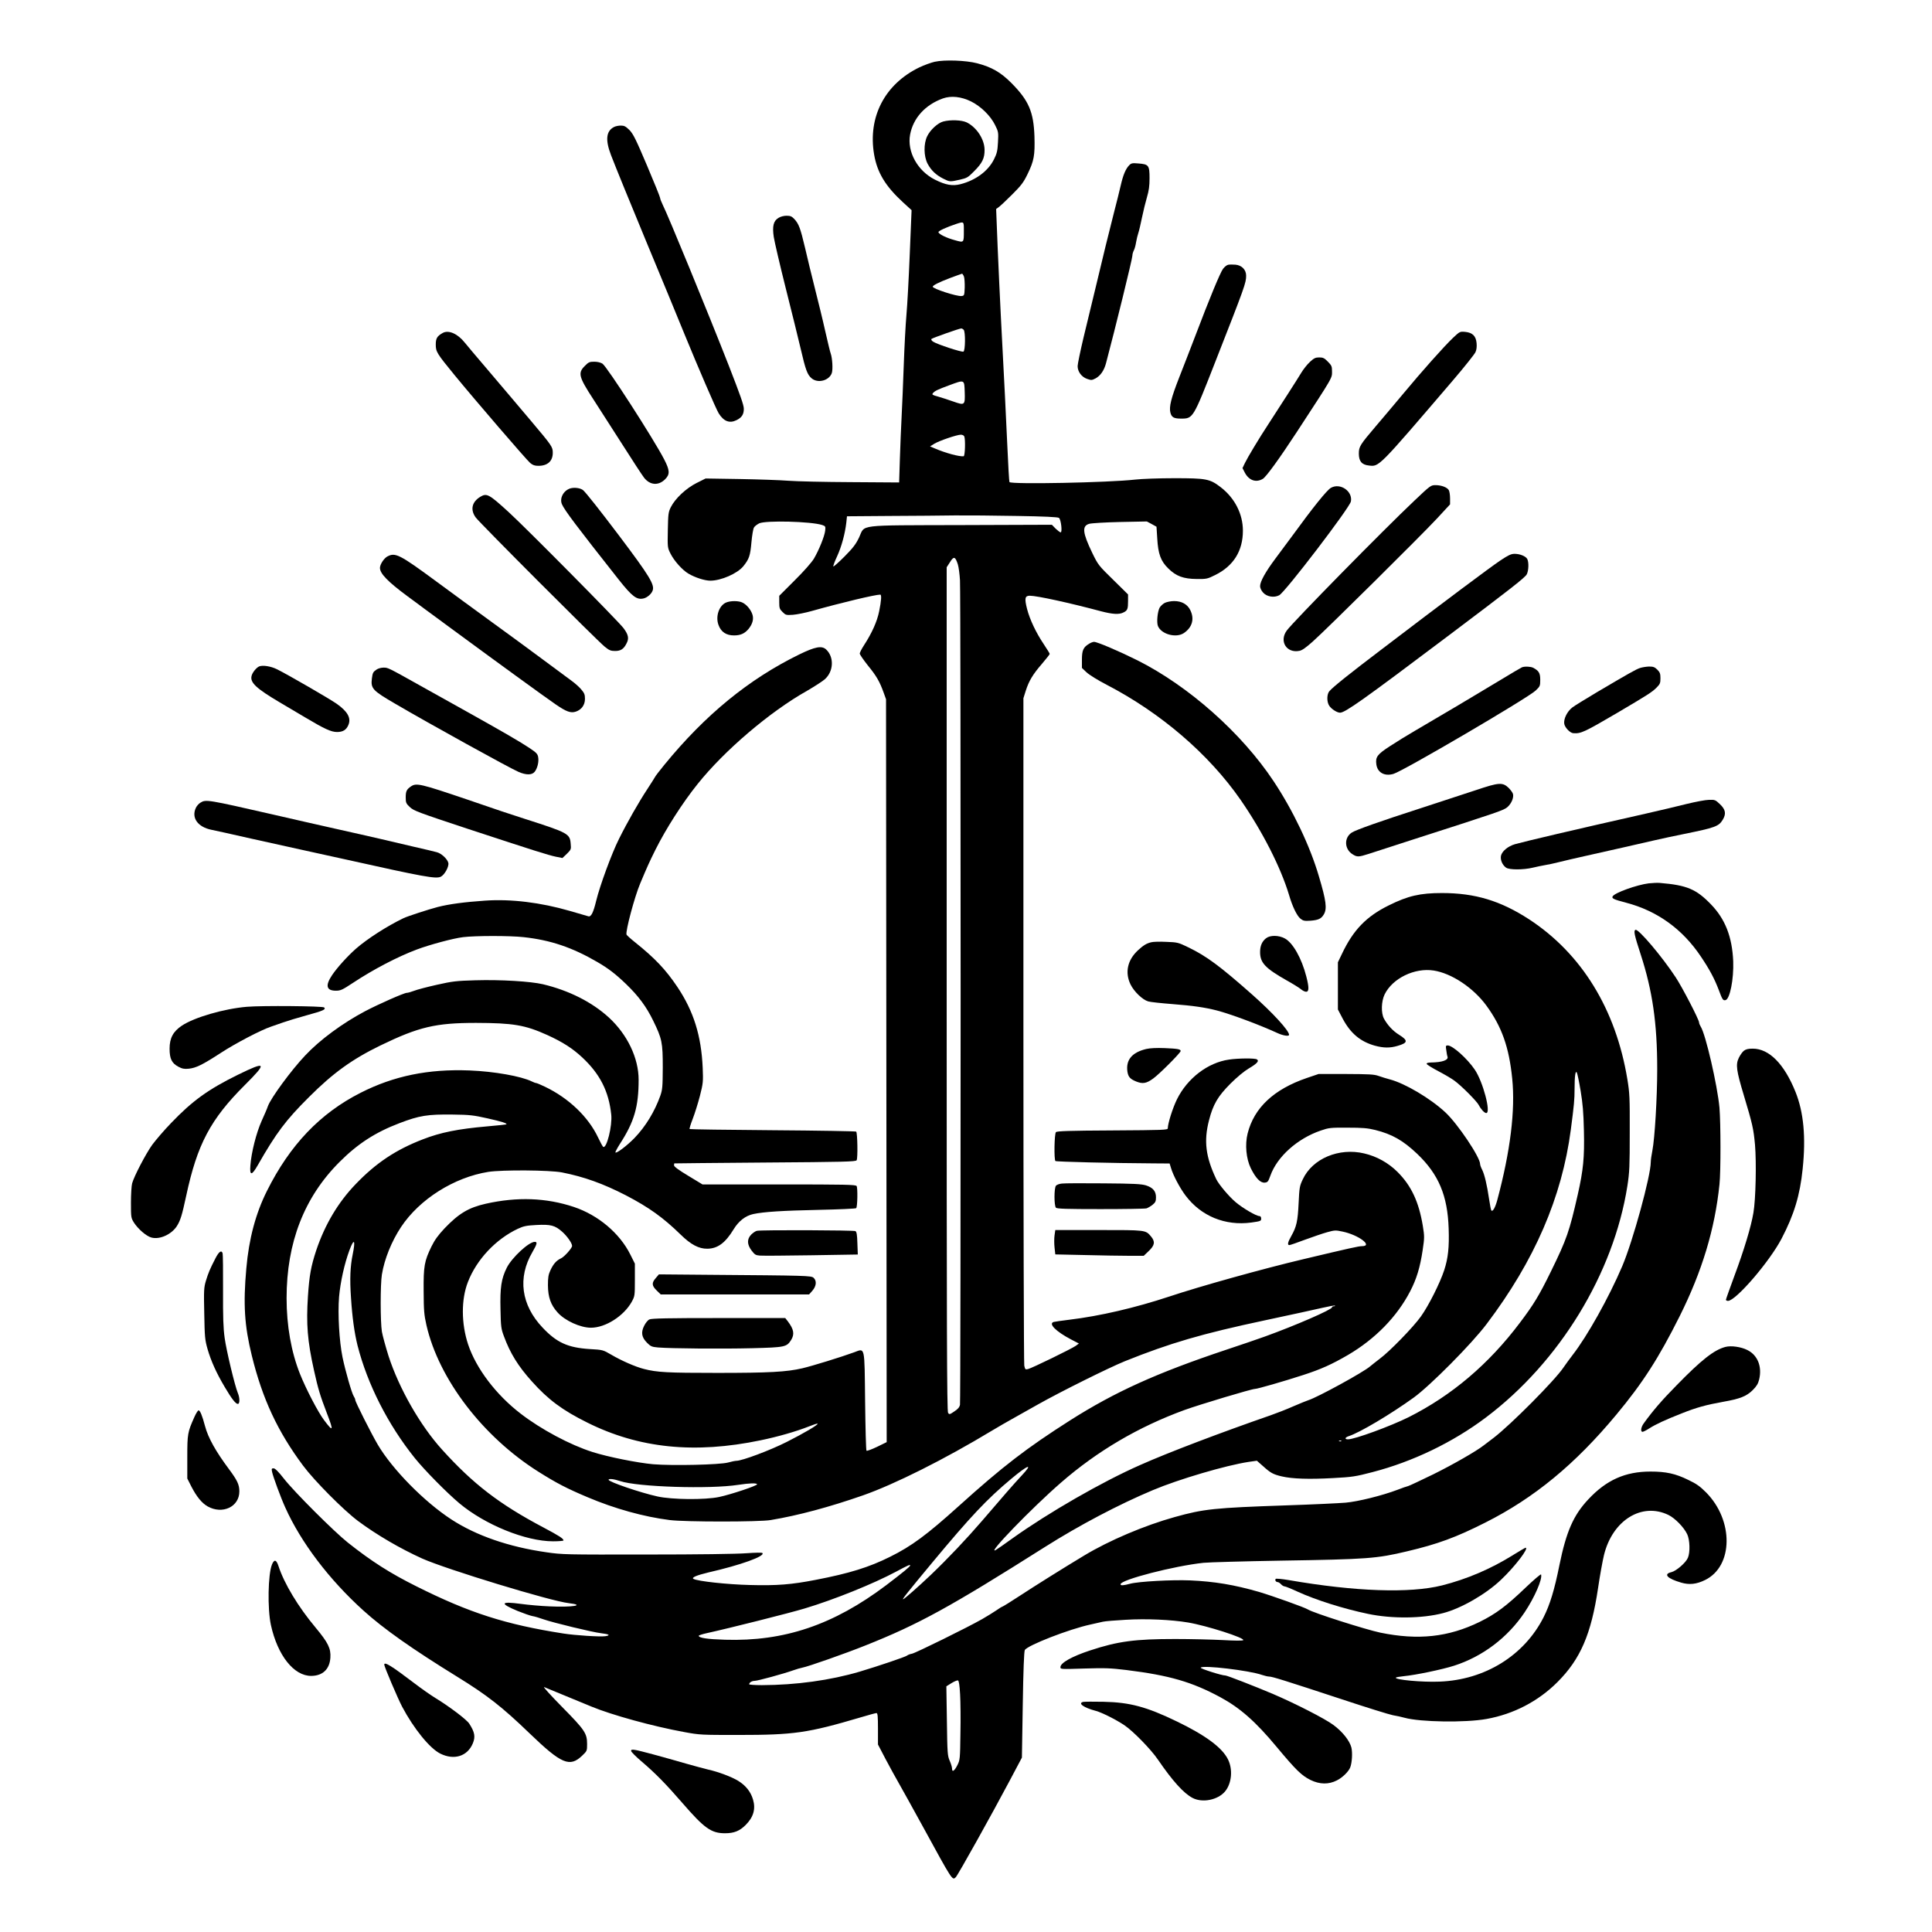 <?xml version="1.0" encoding="UTF-8" standalone="yes"?>
<svg version="1.0" xmlns="http://www.w3.org/2000/svg" width="1350pt" height="1350pt" viewBox="0 0 1800 1800" preserveAspectRatio="xMidYMid meet">
  <g transform="translate(0,1800) scale(0.1,-0.1)" fill="#000000" stroke="none">
    <path d="M8710 17425 c-35 -8 -101 -32 -145 -53 -322 -156 -481 -463 -421
-812 29 -168 105 -294 268 -444 l81 -74 -17 -409 c-9 -224 -23 -480 -31 -568
-8 -88 -19 -299 -25 -470 -6 -170 -15 -386 -20 -480 -5 -93 -12 -269 -16 -390
l-7 -220 -446 3 c-245 1 -509 7 -586 13 -77 6 -282 13 -456 16 l-315 5 -84
-42 c-98 -49 -200 -145 -240 -225 -23 -46 -25 -63 -28 -214 -3 -162 -3 -163
25 -219 34 -68 111 -154 168 -187 61 -36 151 -65 203 -65 100 0 251 66 307
134 55 68 65 99 76 224 6 65 16 126 24 138 7 12 29 28 48 38 62 29 482 18 586
-15 32 -11 33 -13 29 -53 -6 -53 -59 -183 -105 -261 -22 -36 -93 -117 -180
-203 l-143 -143 0 -60 c0 -54 3 -64 31 -91 29 -29 33 -30 97 -26 37 3 117 19
177 36 278 78 589 152 636 152 14 0 10 -57 -10 -155 -19 -95 -67 -202 -141
-316 -22 -34 -40 -69 -40 -78 0 -9 34 -58 75 -110 81 -99 110 -150 147 -252
l23 -64 3 -3460 3 -3461 -90 -44 c-50 -24 -94 -40 -98 -36 -5 4 -10 210 -13
456 -6 529 1 499 -102 461 -117 -43 -392 -128 -483 -149 -147 -34 -305 -43
-795 -43 -461 0 -559 5 -682 37 -78 20 -207 76 -302 132 -79 46 -80 46 -200
53 -206 13 -309 60 -441 200 -200 211 -234 465 -95 703 44 76 49 96 22 96 -55
0 -212 -146 -260 -240 -52 -104 -64 -187 -59 -390 3 -161 6 -181 32 -250 58
-158 133 -279 260 -420 152 -170 285 -269 517 -384 481 -240 1000 -293 1614
-165 160 33 331 82 450 129 42 17 79 29 81 26 9 -9 -123 -87 -287 -170 -154
-78 -416 -176 -469 -176 -11 0 -46 -7 -78 -16 -77 -21 -516 -31 -698 -16 -145
13 -421 68 -565 114 -208 66 -480 211 -670 358 -229 176 -414 420 -489 645
-64 194 -65 418 -2 580 81 210 260 400 466 497 54 25 80 30 172 35 134 7 173
-3 241 -63 46 -41 92 -106 92 -132 0 -20 -71 -100 -102 -115 -45 -21 -72 -52
-100 -112 -19 -41 -23 -67 -23 -140 1 -111 26 -182 90 -253 69 -77 212 -142
311 -142 135 0 306 109 380 242 28 52 29 56 29 204 l0 151 -42 84 c-99 199
-299 368 -526 444 -258 86 -528 96 -822 30 -160 -36 -252 -92 -383 -229 -60
-64 -92 -108 -122 -169 -66 -136 -75 -182 -73 -417 1 -181 4 -218 26 -316 115
-503 526 -1040 1044 -1366 168 -106 265 -156 457 -237 252 -107 526 -183 766
-213 143 -18 835 -18 940 0 258 43 547 121 860 230 294 103 760 336 1205 605
55 33 138 81 185 107 47 26 155 87 240 135 215 121 660 342 810 403 421 169
717 256 1310 382 234 50 474 102 533 116 60 14 111 23 114 20 4 -3 -1 -6 -10
-6 -9 0 -17 -4 -17 -10 0 -21 -337 -168 -625 -272 -60 -22 -222 -77 -360 -123
-647 -216 -1036 -392 -1455 -658 -405 -258 -628 -429 -1039 -800 -295 -266
-438 -372 -638 -471 -196 -98 -381 -155 -693 -215 -226 -44 -361 -55 -615 -48
-208 5 -486 35 -524 57 -22 12 30 34 139 60 302 69 532 152 503 181 -5 5 -63
4 -148 -2 -84 -7 -457 -12 -925 -12 -761 -1 -790 -1 -940 21 -350 50 -653 155
-885 306 -253 165 -548 465 -685 696 -61 104 -210 399 -210 417 0 8 -7 24 -15
36 -18 28 -77 233 -104 363 -30 147 -45 403 -32 561 12 137 50 310 97 436 43
115 58 96 30 -40 -23 -111 -28 -228 -16 -402 12 -186 32 -329 61 -446 92 -361
284 -739 534 -1050 92 -114 296 -321 415 -421 239 -200 618 -354 873 -354 53
0 97 4 97 8 0 17 -38 42 -189 122 -410 217 -653 404 -943 725 -203 224 -400
569 -498 871 -27 86 -55 188 -62 227 -15 93 -15 441 0 533 24 145 90 309 179
443 172 259 494 462 813 513 132 20 570 17 685 -5 208 -41 385 -105 595 -213
217 -113 349 -208 512 -367 95 -93 169 -132 248 -131 96 1 168 54 245 181 47
77 110 126 183 142 98 21 275 32 609 39 188 4 345 11 350 16 12 12 15 189 4
206 -9 13 -101 15 -723 15 l-713 0 -132 80 c-90 54 -133 86 -133 97 0 10 1 19
3 19 1 1 381 4 845 8 733 5 844 8 853 21 12 18 8 254 -4 267 -5 4 -354 10
-777 13 -423 3 -771 8 -775 11 -3 4 10 46 29 95 19 49 49 145 67 214 30 118
31 132 26 260 -13 299 -84 528 -236 755 -109 162 -209 268 -398 419 -39 31
-74 63 -76 69 -10 32 75 352 128 477 66 157 83 195 141 312 98 196 251 436
393 613 249 312 673 674 1020 869 67 39 142 87 165 107 83 73 89 207 13 278
-41 38 -102 26 -252 -47 -469 -230 -873 -560 -1255 -1027 -45 -55 -85 -107
-88 -115 -4 -8 -37 -60 -73 -115 -77 -117 -184 -304 -262 -461 -67 -133 -178
-435 -212 -575 -27 -112 -48 -153 -73 -146 -10 3 -87 25 -172 50 -273 79 -549
113 -792 96 -190 -13 -333 -32 -439 -59 -88 -23 -278 -85 -319 -104 -154 -74
-340 -194 -444 -285 -80 -71 -175 -176 -222 -246 -65 -97 -54 -145 36 -145 43
0 60 8 157 72 192 127 418 245 597 312 120 45 339 104 431 115 115 14 437 14
563 0 250 -27 452 -95 686 -231 105 -61 171 -112 270 -207 115 -111 189 -211
252 -341 82 -168 89 -202 89 -435 -1 -182 -3 -206 -23 -264 -53 -148 -137
-286 -240 -393 -67 -69 -167 -146 -178 -135 -3 3 15 37 40 77 135 208 176 348
176 600 0 203 -105 422 -278 581 -157 143 -370 251 -613 309 -115 27 -394 44
-630 37 -177 -5 -212 -9 -359 -42 -89 -20 -185 -45 -212 -56 -27 -10 -57 -19
-68 -19 -25 0 -267 -107 -390 -172 -209 -111 -419 -265 -556 -411 -130 -137
-320 -396 -348 -473 -7 -22 -34 -84 -59 -139 -49 -110 -95 -291 -104 -412 -8
-98 12 -98 68 0 174 304 260 419 479 637 223 223 400 351 665 480 357 173 514
210 890 210 346 -1 456 -19 664 -113 143 -65 236 -125 325 -208 166 -155 248
-316 271 -534 11 -103 -43 -320 -75 -300 -5 3 -27 43 -48 88 -91 192 -273 366
-494 472 -40 19 -77 35 -84 35 -6 0 -24 7 -40 15 -98 48 -349 93 -579 102
-385 15 -706 -51 -1015 -208 -377 -191 -659 -486 -873 -915 -105 -210 -168
-446 -192 -722 -30 -335 -17 -535 51 -811 99 -404 241 -708 478 -1026 105
-141 374 -412 511 -515 173 -129 394 -258 600 -351 225 -100 1198 -397 1364
-415 162 -19 35 -40 -179 -30 -80 3 -200 14 -266 23 -192 26 -202 5 -31 -66
55 -22 115 -43 135 -47 21 -3 68 -17 107 -31 88 -31 460 -121 534 -129 78 -9
93 -20 40 -28 -48 -7 -281 8 -389 25 -539 84 -876 192 -1371 440 -244 122
-416 231 -639 408 -126 100 -498 471 -594 594 -52 67 -83 97 -97 97 -18 0 -20
-4 -14 -33 10 -47 81 -240 123 -332 146 -325 408 -671 728 -960 189 -171 456
-359 876 -618 276 -170 417 -280 673 -527 297 -286 374 -318 490 -206 44 42
45 44 45 106 0 101 -20 131 -234 348 -105 107 -180 189 -166 184 26 -10 308
-127 439 -181 190 -79 575 -185 866 -238 145 -27 161 -27 505 -27 519 0 645
18 1139 164 73 22 140 40 147 40 11 0 14 -30 14 -147 l0 -146 71 -136 c40 -75
95 -176 124 -226 28 -49 132 -236 230 -415 271 -496 268 -491 300 -459 21 21
336 586 502 899 l114 215 8 490 c5 327 12 498 19 512 23 43 412 195 612 238
41 9 93 21 115 26 22 5 117 13 212 18 192 12 427 1 581 -25 174 -29 535 -145
515 -165 -6 -6 -83 -5 -189 1 -98 5 -298 10 -444 10 -376 0 -535 -21 -795
-107 -167 -55 -275 -115 -275 -155 0 -20 2 -20 223 -13 193 6 244 4 392 -14
401 -50 608 -110 874 -253 185 -100 330 -228 526 -464 180 -216 232 -266 314
-307 86 -42 170 -44 247 -4 52 26 109 82 124 121 17 45 22 135 11 184 -16 64
-83 149 -169 212 -78 58 -354 199 -562 288 -175 74 -427 172 -443 172 -32 -1
-236 64 -230 73 16 26 454 -26 572 -68 24 -8 53 -15 66 -15 28 0 149 -38 672
-210 232 -77 448 -144 480 -150 32 -5 81 -16 110 -24 145 -40 564 -47 763 -11
251 45 481 164 661 344 214 214 314 446 378 876 17 116 42 253 55 307 79 324
353 495 602 373 60 -30 142 -113 173 -178 25 -51 29 -169 7 -220 -18 -45 -108
-123 -153 -134 -79 -18 -40 -60 91 -98 76 -22 142 -15 223 25 262 129 267 555
8 816 -56 56 -89 80 -165 116 -120 59 -208 78 -353 78 -234 0 -410 -78 -579
-259 -139 -148 -205 -300 -269 -612 -46 -230 -88 -368 -147 -485 -180 -357
-546 -585 -969 -601 -160 -7 -420 17 -408 37 2 4 37 10 77 14 106 10 352 61
465 97 266 85 501 263 658 498 93 139 167 310 153 352 -2 7 -67 -49 -145 -123
-178 -171 -278 -245 -428 -319 -291 -142 -572 -172 -924 -100 -138 29 -627
185 -675 216 -29 19 -332 127 -457 164 -229 66 -414 97 -641 107 -169 7 -480
-10 -558 -31 -64 -17 -90 -19 -90 -5 0 42 500 171 774 200 50 5 375 14 721 20
808 13 890 19 1175 87 284 67 454 129 729 268 455 229 837 544 1220 1005 245
294 395 527 591 919 208 417 327 809 370 1226 13 120 12 571 0 715 -19 207
-129 686 -175 756 -8 13 -15 30 -15 38 0 26 -156 327 -218 421 -126 192 -346
452 -374 442 -20 -7 -11 -48 48 -229 110 -338 154 -641 154 -1069 0 -263 -23
-646 -45 -758 -8 -40 -15 -89 -15 -107 0 -130 -167 -738 -266 -971 -125 -293
-326 -652 -463 -828 -26 -33 -63 -85 -84 -115 -79 -119 -492 -534 -650 -655
-40 -30 -81 -61 -92 -70 -68 -54 -290 -181 -470 -270 -115 -56 -221 -106 -235
-110 -14 -3 -59 -19 -100 -35 -143 -54 -368 -110 -484 -120 -61 -5 -309 -17
-551 -25 -672 -23 -768 -33 -1041 -109 -280 -78 -611 -218 -844 -359 -193
-116 -464 -286 -598 -374 -78 -51 -150 -96 -160 -100 -9 -3 -37 -20 -62 -38
-25 -17 -83 -53 -130 -80 -135 -77 -618 -315 -653 -322 -18 -3 -39 -11 -47
-18 -15 -12 -269 -98 -440 -149 -274 -81 -594 -125 -912 -126 -65 0 -118 4
-118 8 0 16 25 32 51 32 28 0 269 66 359 98 30 11 69 22 85 25 52 9 404 133
586 206 498 198 789 358 1674 918 321 203 689 397 1006 530 242 102 681 231
892 263 l77 11 58 -51 c70 -63 93 -76 174 -95 98 -23 254 -28 473 -16 186 10
212 14 373 56 374 97 748 277 1056 509 687 517 1190 1342 1318 2157 20 129 22
182 22 499 1 323 -1 367 -22 494 -107 652 -426 1172 -917 1492 -265 172 -502
244 -810 244 -204 0 -317 -26 -496 -115 -209 -103 -331 -229 -436 -451 l-38
-79 0 -220 0 -220 44 -84 c73 -138 165 -215 300 -253 81 -22 141 -23 212 -2
97 28 100 50 13 104 -58 36 -107 90 -140 150 -28 53 -25 160 6 225 73 150 279
251 458 223 167 -26 369 -161 490 -326 144 -197 212 -389 241 -681 30 -294
-17 -675 -139 -1131 -19 -70 -42 -111 -55 -98 -4 3 -13 50 -21 104 -20 136
-43 232 -65 276 -11 21 -19 44 -19 53 0 64 -209 375 -323 481 -139 130 -377
271 -519 308 -30 8 -76 22 -104 32 -42 15 -86 17 -304 18 l-255 0 -109 -37
c-308 -105 -492 -278 -552 -517 -26 -103 -14 -235 30 -325 46 -92 89 -137 130
-133 27 3 32 9 52 65 63 177 252 346 469 420 75 26 90 28 250 27 139 0 186 -4
256 -21 160 -40 261 -98 393 -223 200 -191 283 -389 293 -696 6 -174 -5 -276
-42 -389 -39 -119 -144 -328 -216 -429 -71 -100 -292 -327 -384 -395 -33 -25
-73 -57 -90 -71 -61 -54 -493 -290 -575 -315 -14 -4 -77 -30 -140 -57 -63 -28
-158 -65 -210 -83 -461 -160 -950 -345 -1215 -463 -357 -157 -857 -445 -1193
-685 -75 -54 -145 -103 -155 -108 -92 -51 335 391 608 628 339 295 722 520
1152 677 145 52 624 196 655 196 23 0 270 71 448 129 167 54 269 100 420 188
252 148 455 355 578 592 60 115 93 224 117 386 17 115 17 126 1 225 -37 223
-107 373 -235 501 -85 85 -194 146 -311 173 -235 56 -482 -48 -572 -241 -30
-63 -32 -77 -39 -223 -8 -167 -19 -218 -68 -305 -33 -58 -39 -85 -18 -85 6 0
72 22 145 50 74 27 167 59 207 70 69 19 78 20 143 6 150 -31 289 -136 180
-136 -29 0 -107 -17 -548 -122 -364 -86 -958 -251 -1245 -347 -317 -105 -648
-182 -930 -216 -71 -9 -138 -18 -148 -21 -52 -16 21 -89 162 -163 l73 -38 -30
-22 c-40 -28 -409 -208 -444 -216 -25 -6 -27 -4 -35 32 -4 21 -8 1429 -8 3128
l0 3090 22 70 c30 93 66 153 152 252 39 46 71 86 71 91 0 5 -26 46 -57 93 -71
106 -128 226 -154 326 -25 99 -20 123 26 123 66 0 373 -67 664 -145 108 -28
169 -32 210 -10 36 18 41 32 41 107 l0 60 -139 137 c-136 133 -140 138 -195
251 -90 187 -97 250 -28 270 20 6 150 14 287 17 l250 5 45 -24 45 -25 7 -109
c8 -145 33 -212 103 -280 73 -72 141 -97 265 -98 91 -1 100 1 172 37 170 84
258 224 258 413 0 156 -76 305 -208 406 -100 77 -134 83 -432 83 -142 0 -304
-6 -365 -13 -246 -28 -1155 -46 -1170 -23 -3 5 -12 159 -20 343 -14 317 -25
527 -60 1198 -8 162 -22 454 -30 649 l-14 354 27 20 c15 11 71 64 124 117 83
83 104 110 142 189 60 123 69 174 64 350 -8 229 -53 334 -213 496 -101 102
-185 150 -322 186 -104 27 -303 34 -393 14z m337 -370 c92 -46 181 -133 224
-220 31 -62 32 -69 27 -160 -4 -80 -10 -105 -37 -159 -54 -109 -169 -195 -312
-232 -75 -19 -138 -8 -238 42 -162 81 -261 260 -232 419 29 155 140 278 306
338 77 27 170 17 262 -28z m-67 -1204 c0 -115 2 -113 -83 -89 -76 20 -148 55
-154 74 -4 11 73 47 167 78 72 23 70 25 70 -63z m1 -428 c5 -14 8 -60 7 -102
-3 -74 -4 -76 -30 -79 -43 -5 -268 68 -268 87 0 12 59 42 162 81 57 21 106 39
111 40 4 0 12 -12 18 -27z m-3 -495 c18 -18 16 -197 -2 -204 -17 -7 -244 68
-281 92 -15 9 -22 21 -17 26 9 9 260 98 278 98 5 0 15 -5 22 -12z m10 -579 c4
-126 1 -128 -109 -89 -46 16 -110 37 -142 46 -49 13 -56 18 -46 30 18 22 43
34 154 75 143 53 139 54 143 -62z m-4 -415 c12 -31 7 -184 -6 -185 -43 -4
-168 30 -266 72 l-47 20 40 25 c46 28 208 83 246 84 16 0 29 -7 33 -16z m490
-741 c254 -4 382 -10 392 -18 19 -13 33 -135 16 -135 -6 0 -27 16 -47 35 l-35
36 -848 -3 c-984 -3 -890 8 -948 -115 -30 -63 -56 -97 -135 -177 -55 -55 -102
-97 -105 -93 -3 3 12 45 35 94 41 89 74 210 86 315 l6 58 402 3 c221 1 492 3
603 5 110 1 370 -1 578 -5z m-550 -451 c8 -26 17 -93 20 -150 8 -138 8 -7640
0 -7680 -5 -23 -19 -40 -53 -62 -42 -29 -47 -30 -58 -13 -11 13 -13 791 -13
3947 l0 3931 31 48 c35 57 49 53 73 -21z m5802 -4903 c20 -122 27 -200 31
-374 6 -248 -6 -367 -57 -593 -78 -344 -103 -417 -250 -717 -110 -225 -162
-310 -289 -478 -291 -387 -636 -679 -1038 -881 -169 -84 -502 -206 -564 -206
-34 0 -29 18 8 30 100 32 388 203 603 358 154 111 542 502 681 687 446 590
701 1179 784 1810 30 229 35 280 35 381 0 117 8 175 21 151 5 -8 21 -84 35
-168z m-10186 -258 c134 -30 187 -47 178 -56 -2 -2 -82 -11 -178 -19 -273 -24
-434 -56 -601 -121 -251 -97 -435 -219 -625 -417 -164 -170 -287 -377 -368
-618 -48 -146 -64 -231 -77 -426 -17 -261 -5 -415 57 -694 38 -171 56 -231
120 -398 64 -166 59 -177 -26 -64 -57 75 -168 289 -225 431 -82 206 -125 450
-125 706 0 518 164 941 494 1270 169 169 332 275 558 361 186 71 261 83 498
80 157 -2 190 -6 320 -35z m7957 -3007 c-3 -3 -12 -4 -19 -1 -8 3 -5 6 6 6 11
1 17 -2 13 -5z m-2979 -322 c-70 -75 -181 -202 -369 -422 -142 -165 -314 -347
-476 -502 -119 -113 -250 -228 -259 -228 -10 0 39 62 270 340 362 435 508 590
736 781 161 135 211 151 98 31z m-3740 -51 c163 -55 836 -76 1099 -35 105 16
169 18 177 6 7 -12 -245 -96 -354 -119 -132 -28 -441 -25 -575 5 -159 35 -454
136 -455 155 0 13 49 8 108 -12z m2702 -786 c0 -10 -66 -64 -225 -185 -490
-369 -948 -524 -1500 -507 -166 5 -245 17 -245 37 0 4 35 16 78 25 201 44 773
188 908 229 274 82 641 230 854 344 110 59 130 68 130 57z m465 -1200 c4 -68
6 -233 3 -367 -3 -235 -4 -245 -28 -293 -28 -55 -50 -70 -50 -32 0 13 -10 46
-22 73 -20 46 -22 68 -26 371 l-5 322 48 30 c26 16 53 27 60 25 9 -4 15 -41
20 -129z"/>
    <path d="M8788 16868 c-50 -13 -121 -78 -149 -136 -35 -70 -33 -188 3 -257 33
-62 78 -105 145 -139 62 -31 63 -31 156 -10 66 15 76 21 132 78 77 77 99 122
98 201 -1 98 -74 209 -167 255 -47 22 -150 26 -218 8z"/>
    <path d="M5721 16817 c-74 -38 -83 -120 -28 -263 40 -105 193 -479 336 -824
143 -344 268 -646 351 -850 122 -298 292 -693 316 -731 47 -75 101 -96 167
-63 48 24 67 53 67 105 0 35 -32 125 -139 400 -207 527 -567 1403 -617 1502
-13 27 -24 55 -24 63 0 8 -55 144 -122 302 -104 245 -128 293 -163 330 -36 35
-49 42 -81 42 -22 0 -50 -6 -63 -13z"/>
    <path d="M10522 16462 c-34 -34 -58 -91 -81 -192 -12 -52 -39 -162 -61 -245
-21 -82 -57 -226 -80 -320 -22 -93 -65 -271 -95 -395 -30 -124 -79 -329 -110
-455 -30 -127 -55 -247 -55 -266 0 -52 37 -101 88 -119 40 -14 45 -13 80 5 45
25 78 73 96 139 86 324 246 975 246 1003 0 13 6 36 14 51 8 15 17 50 21 77 5
28 14 66 21 86 7 20 22 85 34 144 12 59 33 143 46 188 18 61 24 104 24 177 0
119 -8 130 -103 137 -56 5 -67 3 -85 -15z"/>
    <path d="M7253 15970 c-47 -28 -59 -77 -44 -178 7 -45 57 -260 112 -479 55
-219 118 -472 139 -563 45 -195 62 -242 102 -275 58 -49 164 -21 188 50 11 35
5 139 -11 183 -5 12 -27 104 -50 205 -22 100 -66 279 -96 397 -30 118 -72 291
-93 383 -43 182 -58 222 -100 267 -23 24 -36 30 -72 30 -25 0 -56 -8 -75 -20z"/>
    <path d="M11442 15533 c-12 -2 -33 -19 -47 -37 -26 -34 -128 -281 -255 -616
-43 -113 -113 -293 -155 -400 -74 -189 -94 -271 -81 -323 11 -45 32 -57 100
-57 112 0 112 1 319 530 275 701 287 734 287 802 0 55 -41 97 -100 102 -25 2
-55 2 -68 -1z"/>
    <path d="M4125 14898 c-52 -29 -65 -50 -65 -107 0 -68 8 -82 176 -287 186
-227 667 -786 703 -817 25 -21 43 -27 77 -27 86 0 134 44 134 121 0 55 -6 64
-199 293 -69 81 -153 180 -186 220 -33 39 -136 161 -230 271 -94 110 -186 219
-205 243 -66 83 -151 120 -205 90z"/>
    <path d="M13539 14854 c-84 -80 -291 -312 -467 -524 -80 -96 -194 -231 -253
-300 -148 -174 -159 -191 -159 -256 0 -71 27 -104 93 -111 97 -11 81 -28 786
796 106 124 200 242 208 261 10 21 13 53 10 83 -6 67 -38 98 -106 105 -50 4
-50 4 -112 -54z"/>
    <path d="M12205 14629 c-25 -23 -62 -69 -82 -103 -34 -57 -191 -301 -308 -481
-83 -126 -191 -306 -216 -358 l-23 -48 22 -43 c39 -73 105 -95 168 -57 32 20
155 190 316 436 349 535 328 498 328 572 0 39 -5 50 -39 84 -32 33 -45 39 -80
39 -35 0 -49 -7 -86 -41z"/>
    <path d="M5449 14591 c-67 -66 -57 -102 79 -311 41 -63 158 -245 260 -405 101
-159 197 -306 213 -326 55 -70 134 -76 196 -14 46 46 44 83 -10 187 -101 194
-531 861 -574 890 -18 11 -46 18 -77 18 -43 0 -53 -4 -87 -39z"/>
    <path d="M13178 13336 c-284 -268 -1130 -1129 -1189 -1210 -73 -99 -4 -213
116 -190 26 4 62 30 128 89 131 117 1006 984 1154 1143 l123 133 0 55 c0 30
-5 64 -11 76 -14 27 -69 48 -124 48 -44 0 -47 -2 -197 -144z"/>
    <path d="M12400 13455 c-38 -21 -170 -186 -365 -454 -39 -53 -107 -145 -153
-206 -91 -122 -142 -213 -142 -256 0 -17 11 -41 28 -60 35 -39 102 -50 150
-25 55 28 657 816 668 874 18 95 -99 176 -186 127z"/>
    <path d="M5314 13450 c-64 -20 -102 -91 -79 -147 24 -56 136 -205 527 -700
129 -163 171 -194 236 -178 32 8 71 41 82 72 22 54 -30 138 -311 511 -186 246
-306 397 -335 424 -24 21 -80 29 -120 18z"/>
    <path d="M4474 13371 c-78 -48 -94 -120 -42 -192 37 -51 1129 -1145 1202
-1204 42 -34 56 -40 97 -40 52 0 80 18 106 70 25 47 18 81 -28 143 -50 66
-899 924 -1069 1080 -185 169 -205 180 -266 143z"/>
    <path d="M13978 12778 c-94 -63 -522 -383 -1098 -822 -311 -236 -457 -353
-494 -395 -25 -27 -26 -100 -2 -136 20 -31 73 -65 101 -65 48 1 207 113 1005
714 590 444 719 545 735 576 17 34 20 112 4 142 -14 26 -68 48 -118 48 -32 0
-58 -12 -133 -62z"/>
    <path d="M3608 12815 c-32 -18 -68 -74 -68 -106 0 -53 74 -129 255 -263 50
-36 119 -88 154 -114 36 -26 162 -119 280 -206 354 -261 866 -633 950 -690 98
-67 139 -82 186 -66 53 18 85 62 85 119 0 40 -6 54 -35 88 -19 23 -59 58 -88
79 -28 21 -146 108 -262 194 -115 86 -331 244 -480 352 -148 108 -380 277
-515 377 -350 258 -387 276 -462 236z"/>
    <path d="M6764 12386 c-66 -29 -100 -132 -69 -211 23 -63 72 -95 143 -95 61 0
99 17 135 59 38 46 51 93 37 136 -14 44 -53 91 -91 110 -35 19 -114 19 -155 1z"/>
    <path d="M10852 12383 c-18 -9 -40 -30 -49 -46 -19 -39 -28 -134 -15 -169 31
-77 169 -115 242 -66 78 53 100 131 60 213 -27 55 -80 85 -151 85 -30 0 -69
-8 -87 -17z"/>
    <path d="M10145 12001 c-52 -31 -65 -61 -65 -147 l0 -77 43 -41 c25 -23 106
-74 188 -116 506 -263 951 -646 1246 -1070 205 -296 375 -630 453 -889 31
-107 74 -195 106 -220 25 -20 37 -23 94 -19 73 6 100 18 124 59 31 53 22 126
-46 354 -82 281 -241 614 -421 885 -298 450 -793 889 -1272 1129 -171 85 -372
171 -402 171 -10 0 -32 -8 -48 -19z"/>
    <path d="M2414 11791 c-26 -12 -63 -57 -70 -88 -16 -62 43 -117 261 -246 66
-39 176 -104 245 -145 173 -103 236 -132 290 -132 55 0 87 20 106 66 27 64 -7
125 -109 197 -62 44 -454 271 -555 321 -58 29 -134 41 -168 27z"/>
    <path d="M14180 11783 c-8 -3 -98 -56 -200 -118 -191 -116 -582 -348 -800
-475 -69 -40 -173 -104 -232 -143 -117 -76 -134 -100 -125 -168 10 -77 77
-114 160 -89 92 27 1250 706 1324 776 41 39 43 43 43 101 0 62 -13 84 -67 112
-22 11 -77 14 -103 4z"/>
    <path d="M15278 11776 c-39 -14 -91 -43 -398 -224 -107 -64 -212 -128 -232
-144 -48 -38 -82 -107 -74 -153 7 -35 54 -84 84 -86 72 -5 103 10 407 188 283
167 326 194 367 235 34 34 38 43 38 89 0 43 -5 55 -29 80 -25 24 -37 29 -78
29 -26 -1 -64 -7 -85 -14z"/>
    <path d="M3510 11763 c-34 -23 -38 -30 -45 -83 -12 -95 5 -113 216 -236 326
-191 1067 -600 1151 -636 70 -30 124 -30 149 1 26 32 41 94 33 137 -5 30 -17
42 -78 83 -88 59 -252 154 -596 346 -146 81 -339 189 -430 240 -295 165 -295
165 -336 165 -22 0 -51 -8 -64 -17z"/>
    <path d="M13755 10640 c-99 -33 -335 -110 -525 -172 -375 -121 -598 -200 -636
-225 -74 -48 -69 -156 9 -203 41 -26 56 -25 147 4 41 14 230 75 420 136 809
260 840 271 875 301 37 33 60 88 51 122 -3 12 -21 37 -40 56 -56 54 -90 52
-301 -19z"/>
    <path d="M3830 10674 c-41 -28 -50 -45 -50 -102 0 -51 3 -58 39 -92 36 -34 77
-49 542 -203 621 -204 743 -243 819 -259 l60 -12 41 39 c39 39 41 42 36 93 -7
94 -22 103 -422 231 -104 34 -203 66 -220 72 -16 6 -163 56 -325 111 -431 146
-470 155 -520 122z"/>
    <path d="M15715 10510 c-82 -21 -253 -61 -380 -90 -683 -154 -1115 -256 -1220
-285 -66 -19 -122 -66 -131 -109 -7 -39 14 -86 48 -110 30 -21 161 -21 248 0
36 9 88 19 115 24 28 4 86 17 130 28 44 11 154 37 245 57 236 53 495 111 640
145 69 16 195 43 280 60 290 59 323 71 360 132 34 56 27 95 -25 145 -43 41
-48 43 -103 41 -31 0 -124 -18 -207 -38z"/>
    <path d="M1868 10522 c-16 -9 -35 -31 -43 -48 -44 -93 17 -179 145 -205 30 -6
195 -42 365 -81 171 -38 382 -85 470 -104 88 -19 270 -59 405 -89 749 -167
851 -185 897 -163 36 18 78 96 70 129 -9 36 -64 88 -107 99 -19 6 -114 28
-210 50 -96 22 -240 56 -320 75 -80 18 -269 62 -420 95 -151 34 -412 93 -580
132 -608 139 -622 141 -672 110z"/>
    <path d="M15360 9770 c-110 -14 -315 -87 -335 -121 -12 -19 9 -29 124 -59 291
-76 528 -247 699 -504 80 -119 125 -203 166 -311 33 -89 39 -98 62 -93 41 8
78 196 72 362 -10 228 -74 392 -207 530 -137 142 -224 179 -476 200 -22 2 -69
0 -105 -4z"/>
    <path d="M11796 9259 c-38 -30 -56 -71 -56 -129 0 -101 48 -151 251 -266 54
-30 112 -66 128 -79 16 -14 38 -25 50 -25 27 0 28 40 2 141 -44 172 -126 316
-201 356 -57 31 -137 31 -174 2z"/>
    <path d="M10725 9221 c-45 -11 -73 -29 -122 -74 -99 -91 -124 -208 -70 -319
33 -67 112 -143 165 -158 20 -6 123 -17 227 -25 193 -15 301 -31 411 -59 131
-34 406 -137 564 -210 54 -25 110 -34 110 -17 0 39 -153 206 -344 375 -301
266 -425 358 -597 441 -93 45 -99 46 -205 50 -60 3 -122 1 -139 -4z"/>
    <path d="M2300 8620 c-212 -18 -489 -98 -606 -176 -81 -54 -114 -116 -114
-214 0 -94 20 -135 81 -168 36 -19 54 -23 97 -19 69 7 129 37 297 146 139 91
375 214 470 246 28 9 79 27 115 40 36 13 132 42 215 65 157 43 184 55 165 74
-13 13 -577 18 -720 6z"/>
    <path d="M13475 8214 c3 -26 8 -52 11 -58 12 -32 -49 -54 -154 -55 -30 -1 -42
-5 -40 -13 2 -7 51 -38 109 -68 57 -30 125 -70 149 -88 65 -47 209 -192 227
-227 20 -39 53 -75 70 -75 47 0 -31 295 -108 406 -70 103 -206 224 -251 224
-18 0 -20 -4 -13 -46z"/>
    <path d="M10680 8227 c-134 -32 -192 -102 -176 -212 8 -48 24 -67 79 -90 63
-26 98 -20 163 28 62 46 254 239 254 255 0 17 -29 22 -149 27 -76 3 -135 0
-171 -8z"/>
    <path d="M16247 8210 c-14 -11 -35 -41 -47 -66 -30 -62 -23 -117 46 -346 82
-273 91 -313 105 -464 14 -166 7 -509 -15 -634 -21 -127 -88 -349 -177 -587
-43 -117 -79 -217 -79 -223 0 -5 9 -10 19 -10 73 0 387 365 499 579 117 224
172 405 197 651 31 296 9 527 -66 715 -105 262 -246 405 -399 405 -42 0 -64
-5 -83 -20z"/>
    <path d="M11450 8128 c-197 -28 -388 -174 -485 -371 -40 -82 -84 -222 -85
-269 0 -16 -39 -17 -515 -20 -405 -2 -517 -6 -527 -16 -15 -15 -19 -254 -5
-269 8 -7 529 -20 918 -22 l146 -1 13 -42 c19 -67 83 -187 135 -256 145 -193
370 -285 614 -252 85 12 91 14 91 36 0 15 -6 24 -16 24 -30 0 -153 72 -221
129 -62 52 -157 165 -181 214 -99 208 -118 356 -68 549 38 149 83 225 201 343
61 61 128 116 169 140 78 46 100 70 76 85 -18 12 -172 11 -260 -2z"/>
    <path d="M2215 7986 c-274 -135 -422 -241 -621 -449 -66 -68 -144 -160 -176
-203 -60 -84 -169 -293 -187 -359 -6 -22 -11 -103 -11 -181 0 -137 1 -141 28
-185 39 -60 116 -127 163 -139 77 -21 187 29 237 107 33 53 47 97 87 283 103
480 226 712 547 1032 211 210 200 225 -67 94z"/>
    <path d="M9893 6973 c-23 -2 -47 -11 -55 -20 -18 -22 -18 -187 0 -205 10 -10
98 -13 415 -13 221 0 414 3 429 7 14 5 40 20 57 34 26 21 31 33 31 69 0 57
-28 90 -93 111 -43 13 -112 17 -397 19 -190 2 -364 1 -387 -2z"/>
    <path d="M7053 6533 c-13 -2 -36 -18 -53 -34 -42 -43 -41 -93 3 -151 29 -38
38 -43 77 -46 25 -2 240 -1 478 3 l434 7 -4 105 c-2 79 -7 106 -18 113 -15 9
-870 12 -917 3z"/>
    <path d="M9825 6491 c-4 -28 -4 -79 0 -114 l7 -64 276 -6 c153 -4 338 -7 413
-7 l135 0 47 45 c56 53 61 87 21 135 -52 61 -44 60 -488 60 l-404 0 -7 -49z"/>
    <path d="M2008 6278 c-52 -101 -67 -137 -89 -209 -19 -63 -21 -87 -16 -306 4
-221 6 -245 31 -333 32 -110 81 -220 160 -353 63 -107 101 -157 122 -157 19 0
19 57 0 101 -28 67 -107 396 -123 514 -13 94 -16 191 -15 445 1 179 -1 333 -4
343 -10 33 -34 17 -66 -45z"/>
    <path d="M6110 6093 c-40 -45 -38 -71 8 -116 l38 -37 691 0 691 0 31 35 c37
43 42 92 11 120 -22 20 -61 21 -978 28 l-463 4 -29 -34z"/>
    <path d="M6050 5707 c-14 -6 -36 -33 -49 -60 -31 -62 -23 -107 28 -158 33 -33
44 -38 101 -43 121 -10 594 -14 875 -7 310 8 324 11 366 77 33 54 25 99 -30
172 l-25 32 -620 0 c-473 0 -627 -3 -646 -13z"/>
    <path d="M16075 5451 c-105 -28 -221 -118 -455 -358 -135 -137 -220 -235 -307
-356 -25 -35 -30 -77 -10 -77 7 0 35 14 63 32 59 38 152 81 305 141 133 53
223 78 384 107 156 27 218 52 275 109 36 36 50 59 60 100 28 119 -14 225 -110
273 -59 30 -152 43 -205 29z"/>
    <path d="M1811 4798 c-63 -141 -66 -157 -66 -373 l0 -200 38 -75 c49 -95 97
-153 150 -184 139 -79 297 -5 297 139 0 63 -19 103 -98 209 -122 164 -193 290
-222 400 -26 98 -46 146 -60 146 -6 0 -24 -28 -39 -62z"/>
    <path d="M14100 3514 c-211 -132 -433 -226 -665 -285 -301 -75 -807 -58 -1430
50 -60 10 -114 15 -119 11 -11 -10 1 -30 18 -30 7 0 21 -9 31 -20 10 -11 25
-20 33 -20 8 0 63 -22 121 -49 171 -78 426 -159 656 -207 223 -47 506 -44 700
7 167 43 400 177 540 311 130 123 265 300 228 298 -5 -1 -55 -30 -113 -66z"/>
    <path d="M2534 3424 c-37 -90 -43 -412 -10 -564 62 -283 214 -475 376 -474
107 1 171 63 178 169 6 86 -21 141 -137 280 -164 196 -293 411 -346 573 -20
62 -40 67 -61 16z"/>
    <path d="M3580 2491 c0 -19 125 -312 166 -391 110 -207 258 -389 356 -438 129
-64 253 -25 303 95 26 62 18 105 -33 184 -24 38 -190 163 -317 240 -38 23
-130 87 -203 143 -205 156 -272 197 -272 167z"/>
    <path d="M10093 2144 c-55 -12 3 -54 117 -84 56 -15 187 -81 265 -133 83 -56
249 -226 314 -322 134 -196 239 -313 322 -356 92 -48 235 -19 302 60 63 75 75
207 27 301 -55 109 -208 222 -472 350 -285 138 -440 180 -688 185 -91 2 -175
1 -187 -1z"/>
    <path d="M5880 1687 c0 -9 46 -55 103 -103 124 -106 223 -207 372 -379 207
-239 271 -285 400 -285 84 0 136 21 192 77 72 72 95 148 69 236 -21 73 -67
131 -138 175 -62 38 -187 85 -283 106 -33 8 -123 32 -200 54 -233 67 -435 122
-476 128 -31 5 -39 4 -39 -9z"/>
  </g>
</svg>